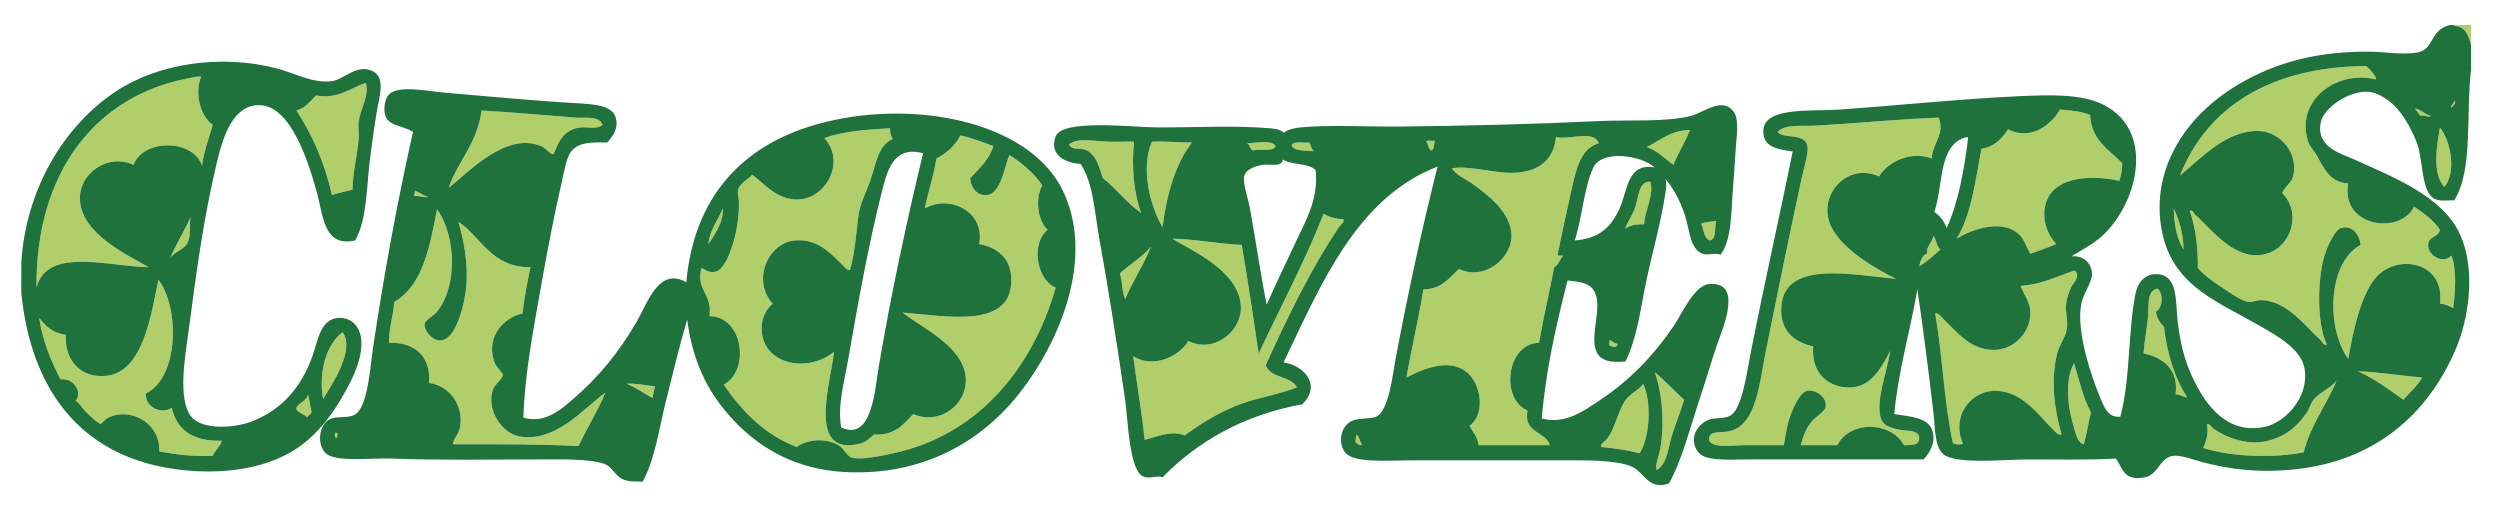 <?xml version="1.0" encoding="utf-8"?>
<!-- Generator: Adobe Illustrator 17.0.0, SVG Export Plug-In . SVG Version: 6.00 Build 0)  -->
<!DOCTYPE svg PUBLIC "-//W3C//DTD SVG 1.1//EN" "http://www.w3.org/Graphics/SVG/1.1/DTD/svg11.dtd">
<svg version="1.1" id="Layer_1" xmlns="http://www.w3.org/2000/svg" xmlns:xlink="http://www.w3.org/1999/xlink" x="0px" y="0px"
	 width="200px" height="40.5px" viewBox="0 0 200 40.5" style="enable-background:new 0 0 200 40.5;" xml:space="preserve">
<path id="color2" style="fill-rule:evenodd;clip-rule:evenodd;fill:#B0CE69;" d="M196.332,2.003c0.451,0,0.902,0,1.354,0
	c0,0.546,0,1.092,0,1.638c-0.191-0.782-0.423-1.523-1.354-1.566C196.332,2.051,196.332,2.027,196.332,2.003z M15.38,6.205
	C7.513,7.557,2.833,13.958,2.918,23.012c0.844-3.316,5.933-1.659,8.973-1.638c-1.639-0.962-5.19-2.556-5.483-5.199
	c-0.245-2.209,2.145-3.959,4.273-2.991c0.793-2.09,4.766-2.081,5.483,0.071c0.155-1.223,0.558-2.196,0.854-3.276
	c-0.815-0.496-1.543-2.325-0.926-3.846C15.777,6.089,15.531,6.179,15.38,6.205z M25.279,7.629c-0.459,0.467-0.841,1.011-1.567,1.211
	c1.267,1.937,2.252,4.157,2.849,6.765c0.517-0.171,1.083-0.294,1.638-0.427c0.015-1.405,0.4-2.753,0.499-4.131
	c0.032-0.442-0.064-0.907,0-1.353c0.144-1,0.858-2.027,0.57-3.062C28.016,7.024,27.042,7.976,25.279,7.629z M164.785,8.769
	c-0.655,1.221-2.389,2.521-4.131,1.566c-0.501,0.733-1.064,1.404-2.137,1.567c-0.496,2.565-0.811,5.314-1.993,7.193
	c1.286-0.786,3.659-1.589,4.985-0.356c0.471,0.439,0.551,0.966,0.925,1.567c0.683-0.267,1.405-0.495,2.066-0.783
	c-0.554-0.572-1.099-1.649-0.927-2.848c0.353-2.453,3.365-2.775,5.982-2.208c0.116-0.429,0.241-0.85,0.214-1.424
	c-1.056-1.081-2.46-1.814-2.564-3.846C166.53,8.923,165.693,8.81,164.785,8.769z M195.55,14.964c1.02-1.267,0.459-3.745-0.356-4.771
	C194.932,11.759,194.564,13.857,195.55,14.964z M65.941,11.047c1.765,1.862,0.135,4.941-2.208,4.914
	c-1.597-0.019-2.546-1.224-3.56-1.994c-0.209,0.369-0.999,0.605-1.139,1.282c-0.043,0.209,0.059,0.558,0.071,0.783
	c0.119,2.184-0.835,5.459-1.852,5.698c-0.532,0.125-0.756-0.137-1.139-0.286c-0.468,1.754,0.903,2.083,0.641,3.847
	c2.717,0.019,3.263,4.363,1.139,5.482c1.481,2.128,3.229,3.988,5.839,4.985c0.9-0.657,2.419-0.708,3.347-0.143
	c0.479,0.291,0.67,0.883,1.068,0.997c0.754,0.216,2.518-0.176,3.347-0.356c6.938-1.507,11.171-7.001,12.96-13.245
	c-1.495-0.605-2.036-3.501-0.64-4.629c-0.789-0.674-1.041-2.488-0.428-3.561c-0.696-0.989-1.601-1.77-2.635-2.421
	c-0.37,0.875-0.667,3.061-1.78,3.205c-0.677,0.087-1.303-0.45-1.353-1.354c0.706-0.766,1.506-1.438,1.852-2.563
	c-0.85-0.314-1.684-0.643-2.635-0.855c-0.431,0.827-1.093,1.424-1.923,1.852c-0.218,1.419-0.66,2.616-0.925,3.988
	c2.066-1.157,4.846,0.323,4.343,2.848c1.475,0.285,2.477,1.12,2.564,2.635c0.245,4.262-5.196,3.118-8.688,2.848
	c1.381,1.146,4.921,2.666,5.056,5.271c0.111,2.12-2.114,3.771-4.201,2.849c-0.787,0.803-1.447,1.733-3.134,1.638
	c-0.39,0.323-0.605,0.588-1.068,0.712c-4.421,1.187-2.347-5.079-2.136-7.335c-1.934,1.646-5.447,1.142-5.769-1.495
	c-0.125-1.023,0.252-1.805,0.855-2.351c-1.658-1.836-0.417-4.838,1.78-5.056c1.762-0.174,2.838,1.016,3.632,1.78
	c0.26,0.25,0.598,0.688,0.783,0.57c0.374-1.358,0.488-2.73,0.641-4.131c0.128-1.163,0.643-2.033,0.997-3.062
	c0.462-1.346,0.598-2.753,1.78-3.276c-0.138-0.217-0.237-0.475-0.213-0.854C69.291,10.362,67.421,10.51,65.941,11.047z
	 M131.742,11.76c0.879,0.307,1.436,0.938,2.137,1.424c0.371-0.958,0.91-1.749,1.282-2.707c0.074-0.004,0.056-0.091-0.071-0.071
	C133.576,10.46,132.807,11.258,131.742,11.76z M124.479,10.976c-0.194,1.973-1.585,2.842-3.561,2.849
	c-1.587,0.006-3.412-0.604-4.771-0.357c0.327,0.532,1.055,0.812,1.709,1.282c1.212,0.871,3.077,2.301,3.063,4.131
	c-0.016,1.863-2.237,3.594-4.201,2.635c-0.78,0.715-1.381,1.611-2.85,1.638c-0.389,2.413-0.942,4.66-1.353,7.05
	c1.483-0.792,3.571-1.574,4.914-0.356c1.089,0.988,1.389,3.325,0.142,4.202c0.23,0.528,0.649,0.869,0.713,1.566
	c1.898,0,3.798,0,5.696,0c-0.235-1.06-2.156-0.97-1.78-2.777c-2.195-0.921-1.689-5.368,0.926-5.412
	c0.352-2.07,0.824-4.019,1.211-6.053c0.349-0.197,0.459-0.633,0.712-0.926c-0.146-0.044-0.494,0.115-0.427-0.143
	c0.263-1.264,0.58-2.827,0.926-4.344c0.43-1.893,0.737-4.1,2.35-4.486C127.545,10.363,125.671,11.199,124.479,10.976z
	 M114.509,12.045c0.256-0.1,0.188-0.525,0.285-0.784c-0.217,0.045-0.614-0.091-0.712,0.071
	C114.293,11.501,114.24,11.933,114.509,12.045z M92.148,11.333c-0.928,2.236-0.109,5.212,0.854,6.836
	c0.348-2.69,1.032-5.045,2.35-6.766C94.26,11.404,93.289,11.283,92.148,11.333z M100.266,12.045c0.521-0.191,1.566,0.142,1.78-0.356
	c-0.254-0.53-1.694-0.251-2.278-0.213C100.026,11.572,99.975,11.98,100.266,12.045z M103.328,11.617
	c0.165,0.547,1.411,0.393,1.78,0.498c-0.182-0.174-0.243-0.469-0.356-0.712C104.256,11.454,103.513,11.256,103.328,11.617z
	 M130.816,16.602c-0.276,0.792-0.735,1.28-0.783,1.709c0.341-0.276,0.834-0.4,1.496-0.356c0.06-1.165,0.81-2.348,0.498-3.417
	C131.061,14.49,131.102,15.78,130.816,16.602z M56.684,19.522c0.504-0.778,1.203-1.741,1.139-2.848
	C57.455,17.588,56.719,18.513,56.684,19.522z M174.684,19.949c-0.022-1.33-0.359-2.346-0.783-3.275
	C173.931,17.996,174.155,19.126,174.684,19.949z M100.693,28.281c-0.43-2.919-0.866-5.828-1.353-8.688
	c-1.889-0.083-3.841-0.479-5.556-0.499c1.647,1.009,5.267,2.561,5.484,5.341c0.154,1.988-2.096,3.883-4.202,2.849
	c-0.685,1.194-2.789,2.25-4.415,1.211c0.305,2.234,0.679,4.4,0.925,6.693c0.72-0.154,2.084-0.816,3.205-0.356
	c1.205-0.891,2.541-1.722,4.059-2.351c1.551-0.642,3.288-0.851,4.914-1.495c-0.483-0.941-2.146-0.704-2.493-1.78
	c1.739-3.823,3.691-7.869,5.911-11.109c0.104-0.151,0.43-0.332,0.285-0.57c-0.667,0.002-1.147-0.182-1.566-0.427
	C104.346,21.015,102.435,24.564,100.693,28.281z M136.086,17.884c0.235,0.454,0.193,1.184,0.712,1.353
	c0.564-0.125,0.329-1.048,0.499-1.566C136.889,17.737,136.438,17.761,136.086,17.884z M161.651,22.869
	c0.264,0.729,0.794,1.299,0.783,2.207c-0.018,1.525-1.318,2.91-2.919,2.92c-1.897,0.012-2.961-1.461-3.917-2.35
	c-0.278-0.259-0.576-0.676-0.784-0.57c0.595,3.347,0.707,7.176,1.425,10.397c0.169,0.05,0.638,0.165,0.784,0
	c-0.938-2.209,0.651-4.114,2.42-4.202c2.297-0.112,3.666,2.001,4.771,3.062c0.182,0.175,0.439,0.53,0.713,0.428
	c-0.6-2.088-0.874-4.367-0.356-6.48c0.18-0.731,0.701-1.345,0.784-1.994c0.085-0.673-0.133-1.333-0.071-1.922
	c0.055-0.535,0.237-1.026,0.427-1.425c0.155-0.327,0.684-0.75,0.355-1.21c-0.015-0.056-0.059-0.083-0.142-0.072
	C164.544,22.106,163.367,22.756,161.651,22.869z M8.543,30.062c-2.148,0.244-3.402-1.324-3.276-3.276
	c-1.036-0.126-1.626-0.7-2.136-1.353c0.295,1.913,0.963,3.453,1.709,4.914c1.083-0.151,1.777,1.1,1.211,1.709
	c0.402,0.278,0.518,0.615,0.925,0.997c0.181,0.169,0.875,0.858,1.068,0.854c0.068-0.001,0.373-0.356,0.499-0.427
	c1.742-0.984,4.286,0.269,4.202,2.634c1.299,0.244,2.664,0.423,4.272,0.356c0.168-0.435,0.693-0.861,0.712-1.21
	c-2.271,0.063-3.577-0.84-3.988-2.636c-0.74,0.524-2.155,0.029-2.065-1.14c2.613-1.287,2.733-6.774,0.997-9.115
	C12.113,25.046,11.484,29.728,8.543,30.062z M27.415,26.572c-1.291,0.932-1.96,3.193-1.567,5.341
	C26.518,30.831,28.43,28.013,27.415,26.572z M128.751,27.641c0.235,0.102,0.633,0.254,0.642-0.143
	c-0.292-0.017-0.376-0.242-0.642-0.285C128.751,27.355,128.751,27.498,128.751,27.641z M165.854,33.979
	c0.194,0.625,0.313,1.453,0.854,1.566c0.232-0.813,0.357-1.73,0.569-2.564c-0.629-1.128-0.939-2.574-1.352-3.917
	C165.16,30.372,165.431,32.62,165.854,33.979z M192.273,31.984c0.501-0.591,1.105-1.078,1.496-1.78
	c-1.688-0.141-3.574-0.462-5.128-0.499C190.004,30.313,191.116,31.172,192.273,31.984z M132.739,36.257
	c-0.114,0.477-0.321,0.94-0.214,1.354c0.863-0.502,0.91-1.736,1.211-2.706c0.311-1.005,0.716-2.009,0.997-2.92
	c-0.8-0.72-1.512-1.527-2.351-2.208C133.044,31.614,133.189,34.378,132.739,36.257z M52.197,31.842
	c0.058-0.322,0.121-0.638,0.213-0.926c-0.705-0.078-1.663-0.282-2.279-0.214C50.894,31.009,51.506,31.465,52.197,31.842z
	 M129.962,32.127c-0.541,0.868-0.781,2.151-1.354,2.919c-0.204,0.274-0.659,0.516-0.498,0.713c1.08,0.106,2.114,0.26,3.063,0.498
	c0.805-1.25,0.984-4.021,0.284-5.555C131.085,31.247,130.36,31.488,129.962,32.127z M23.712,32.696
	c0.016,0.302,0.646,0.4,0.854,0.712c0.067-0.217,0.347-0.224,0.356-0.498c-0.129-0.417-0.149-0.943-0.285-1.353
	C24.577,32.076,23.692,32.325,23.712,32.696z M26.917,35.046c0.058-0.051,0.191-0.492-0.071-0.427
	C26.724,34.734,26.78,34.986,26.917,35.046z M108.455,35.402c0.126,0.047,0.354,0.352,0.499,0.143
	c-0.19-0.214-0.19-0.617-0.427-0.783C108.467,34.94,108.434,35.143,108.455,35.402z M189.282,5.279
	c-7.751,0.082-12.72,3.326-14.884,8.759c1.659-1.322,3.623-3.593,6.268-3.561c1.784,0.022,3.388,1.921,2.706,3.846
	c-0.096,0.27-0.792,0.874-0.784,1.139c0-0.013,0.295,0.333,0.356,0.428c1.05,1.619,0.172,3.772-1.425,4.344
	c-2.62,0.94-4.642-1.989-5.91-3.063c-0.12-0.102-0.21-0.457-0.427-0.285c0.45,1.282,0.663,2.802,0.641,4.557
	c0.443,0.514,1.094,1.011,1.852,1.496c0.592,0.378,1.566,1.13,2.207,1.211c0.328,0.041,0.677-0.151,0.998-0.143
	c2.142,0.06,3.583,2.167,4.771,3.205c0.136,0.119,0.237,0.477,0.498,0.356c-0.847-1.725-0.777-5.61-0.07-7.478
	c0.256-0.675,0.777-1.737,1.211-1.851c0.934-0.247,1.45,0.524,1.566,1.353c-2.64,1.404-2.794,6.635-0.997,9.115
	c0.359-1.995,0.904-4.863,2.136-6.409c1.666-2.089,5.648-1.397,5.199,1.994c0.456,0.019,0.743,0.206,1.067,0.356
	c0.158-1.3,0.282-3.098-0.142-4.202c-0.752,0.777-2.018-0.115-1.852-0.997c0.104-0.55,0.796-0.464,0.926-1.068
	c-0.516-0.79-1.289-1.322-2.066-1.852c-1.127,2.318-5.901,1.601-5.27-1.851c-1.44-0.067-1.94-1.205-2.492-2.208
	c-0.214-0.387-0.57-0.71-0.712-1.139c-1.045-3.154,2.107-5.758,5.411-4.985C190.168,6.185,189.585,5.509,189.282,5.279z
	 M196.119,8.626c0.055-0.163,0.463-0.337,0.213-0.569C196.335,8.277,195.973,8.498,196.119,8.626z M193.627,9.267
	c0.341-0.1,0.669,0.181,0.854,0c-0.486-0.084-0.92-0.598-1.281-0.57C193.358,8.87,193.474,9.088,193.627,9.267z M35.89,15.035
	c1.558-1.227,4.588-4.523,7.406-3.347c0.451,0.188,0.673,0.683,0.997,0.641c0.408-1.052,0.844-1.969,2.136-2.136
	c0.485-0.063,1.363,0.196,1.78-0.213c-0.305-0.746-1.414-0.515-2.136-0.57c-2.485-0.189-5.152-0.434-7.549-0.569
	C38.21,11.422,36.55,13.037,35.89,15.035z M153.533,35.118c0.06-0.737-0.892-0.623-1.425-0.713
	c-0.594-0.101-1.258-0.282-1.494-0.641c-0.675-1.021,0.146-3.482,0.355-4.486c0.084-0.403,0.329-1.364,0.214-1.14
	c-0.695,1.282-1.535,3.041-3.561,2.849c-1.482-0.142-2.745-1.216-2.563-3.276c-1.497-0.318-2.547-1.21-2.564-2.849
	c-0.044-4.207,5.723-2.834,9.186-2.563c-1.551-0.751-4.284-2.293-5.198-4.201c-1.132-2.363,1.189-5.156,3.845-3.988
	c0.684-1.162,2.581-2.082,4.203-1.424c0.105-1.335,1.07-1.894,0.569-3.276c-3.012,0.104-6.627,0.459-9.827,0.641
	c-1.131,0.064-2.464-0.152-3.063,0.498c0.428,0.58,2.027,0.09,2.35,0.997c0.193,0.544-0.239,1.834-0.428,2.706
	c-0.947,4.411-1.974,9.387-2.848,13.744c-0.515,2.56-0.738,5.931-2.85,6.48c-0.735,0.192-1.645-0.061-1.708,0.569
	c-0.09,0.885,1.941,0.57,2.848,0.57c1.221,0,2.354,0,3.134,0c0.159-0.851,0.237-1.643,0.57-2.492
	c0.232-0.597,0.729-1.729,1.281-1.852c0.685-0.151,1.627,0.498,1.495,1.282c-0.065,0.392-0.86,0.798-1.21,1.282
	c-0.43,0.595-0.617,1.15-0.784,1.78c0.974,0,1.947,0,2.92,0c1.057-2.017,4.312-1.902,5.341,0
	C152.785,35.605,153.488,35.676,153.533,35.118z M86.807,11.974c0.896,0.349,1.094,1.348,1.424,2.278
	c1.063,0.837,2.054,2.124,3.062,2.778c-0.572-1.479-0.786-3.665-0.569-5.697c-0.66-0.025-1.401,0.034-2.136,0
	c-1.087-0.049-2.38-0.337-3.063,0.213C85.781,12.068,86.398,11.814,86.807,11.974z M34.251,15.748
	c-0.417-0.105-0.686-0.359-1.068-0.499c0.052,0.218-0.073,0.26-0.071,0.427C33.507,15.639,34.018,15.86,34.251,15.748z
	 M41.515,34.904c-1.356-0.249-2.66-2.134-2.065-3.774c0.13-0.362,0.786-0.868,0.783-1.14c-0.002-0.136-0.528-0.645-0.641-0.926
	c-0.768-1.92,0.507-3.596,2.208-3.988c0.157-1.291,0.384-2.513,0.641-3.703c-3.16,0.027-3.892-2.375-5.768-3.632
	c0.389,1.375,0.78,3.137,0.641,5.056c-0.104,1.417-0.741,3.869-1.709,4.344c-0.901,0.441-1.711-0.753-1.638-1.211
	c0.055-0.342,0.689-0.619,0.997-0.996c1.612-1.971,1.571-5.978,0-8.19c-0.59,3.018-1.134,6.082-3.418,7.406
	c-0.082,1.105-0.468,2.285-0.427,3.276c1.922-0.07,3.369,0.95,3.205,3.205c1.665,0.241,2.75,1.785,2.493,3.488
	c-0.099,0.649-0.613,1.034-0.57,1.425c3.406-0.013,6.803-0.015,10.04,0.143c0.663-1.427,1.607-2.951,2.137-4.273
	C46.645,32.703,44.448,35.44,41.515,34.904z M13.6,20.732c0.222-0.571,1.148-0.725,1.424-1.353c0.249-0.565,0.13-1.323,0.213-1.994
	C14.746,18.508,13.961,19.718,13.6,20.732z M153.533,21.302c0.645-0.376,1.166-0.876,1.71-1.353
	c-0.333-0.213-0.315-0.777-0.57-1.068c-0.089,0.531-0.638,0.893-0.498,1.424C153.731,20.362,153.587,21.094,153.533,21.302z
	 M89.584,21.872c0.222,0.609,0.164,1.499,0.427,2.066c0.599-1.443,1.571-2.893,2.065-4.202
	C91.368,20.57,90.401,21.146,89.584,21.872z M174.969,31.771c-0.984-1.508-1.588-3.398-1.852-5.626
	c-0.307-0.311-0.559-0.676-0.641-1.21c0.516-0.293,0.635-1.344,0.142-1.852c-0.94,0.186-0.683,1.441-0.783,2.35
	c-0.107,0.963-0.297,2.027-0.355,2.849c1.611,0.303,2.832,1.324,2.563,3.276C174.428,31.507,174.782,31.858,174.969,31.771z
	 M185.08,31.984c-0.271,0.357-0.352,0.761-0.569,1.068c-0.729,1.033-1.587,1.828-3.061,2.208c-1.724,0.442-3.46-0.318-4.416-0.998
	c-0.14-0.099-0.256-0.436-0.498-0.284c0.195,0.633-0.063,1.4-0.284,1.852c2.155,0.707,5.518,0.848,8.047,0.355
	c0.539-2.215,1.933-3.954,2.635-5.769C186.549,31.032,185.555,31.362,185.08,31.984z"/>
<path id="color1" style="fill-rule:evenodd;clip-rule:evenodd;fill:#20723D;" d="M33.041,10.549
	c-0.882-0.536-1.901-0.443-2.208-1.282c-0.145-0.395-0.121-1.28,0.285-1.709c0.737-0.779,3.16-0.256,4.486-0.142
	c3.132,0.269,6.428,0.571,9.543,0.783c1.749,0.119,3.642,0.058,4.059,1.068c0.397,0.963-0.281,1.765-0.641,2.136
	c-1.226-0.03-2.342-0.051-2.92,0.784c-0.355,0.513-0.524,1.604-0.712,2.421c-0.579,2.516-1.116,5.272-1.566,7.833
	c-0.69,3.927-1.383,7.336-1.496,10.967c1.742,0.51,3.017-0.658,3.988-1.495c2.004-1.728,3.649-3.696,5.127-6.267
	c0.788-1.371,1.739-4.341,3.917-3.062c0.61-6.817,4.471-10.922,10.326-12.605c7.587-2.181,17.099-0.338,19.797,5.269
	c2.87,5.964-0.939,13.462-4.273,17.163c-3.03,3.362-7.544,5.699-13.317,5.341c-3.654-0.228-6.419-1.761-8.474-3.846
	c-2.065-2.096-3.485-4.547-3.988-8.333c-0.612,2.079-1.155,4.319-1.71,6.553c-0.549,2.212-0.848,4.558-1.851,6.409
	c-0.903-0.044-1.309,0.03-1.852-0.356c-0.437-0.311-0.646-0.867-1.21-1.068c-1.245-0.443-3.783-0.356-5.483-0.356
	c-3.986,0-7.478,0.079-11.465-0.07c-1.733-0.065-4.566,0.317-5.341-0.428c-0.747-0.718-0.531-2.273,0.285-2.706
	c0.577-0.306,1.374-0.057,1.994-0.356c1.089-0.526,1.276-3.882,1.496-5.341C30.754,21.766,31.778,16.164,33.041,10.549z
	 M35.89,15.035c1.558-1.227,4.588-4.523,7.406-3.347c0.451,0.188,0.673,0.683,0.997,0.641c0.408-1.052,0.844-1.969,2.136-2.136
	c0.485-0.063,1.363,0.196,1.78-0.213c-0.305-0.746-1.414-0.515-2.136-0.57c-2.485-0.189-5.152-0.434-7.549-0.569
	C38.21,11.422,36.55,13.037,35.89,15.035z M65.941,11.047c1.765,1.862,0.135,4.941-2.208,4.914c-1.597-0.019-2.546-1.224-3.56-1.994
	c-0.209,0.369-0.999,0.605-1.139,1.282c-0.043,0.209,0.059,0.558,0.071,0.783c0.119,2.184-0.835,5.459-1.852,5.698
	c-0.532,0.125-0.756-0.137-1.139-0.286c-0.468,1.754,0.903,2.083,0.641,3.847c2.717,0.019,3.263,4.363,1.139,5.482
	c1.481,2.128,3.229,3.988,5.839,4.985c0.9-0.657,2.419-0.708,3.347-0.143c0.479,0.291,0.67,0.883,1.068,0.997
	c0.754,0.216,2.518-0.176,3.347-0.356c6.938-1.507,11.171-7.001,12.96-13.245c-1.495-0.605-2.036-3.501-0.64-4.629
	c-0.789-0.674-1.041-2.488-0.428-3.561c-0.696-0.989-1.601-1.77-2.635-2.421c-0.37,0.875-0.667,3.061-1.78,3.205
	c-0.677,0.087-1.303-0.45-1.353-1.354c0.706-0.766,1.506-1.438,1.852-2.563c-0.85-0.314-1.684-0.643-2.635-0.855
	c-0.431,0.827-1.093,1.424-1.923,1.852c-0.218,1.419-0.66,2.616-0.925,3.988c2.066-1.157,4.846,0.323,4.343,2.848
	c1.475,0.285,2.477,1.12,2.564,2.635c0.245,4.262-5.196,3.118-8.688,2.848c1.381,1.146,4.921,2.666,5.056,5.271
	c0.111,2.12-2.114,3.771-4.201,2.849c-0.787,0.803-1.447,1.733-3.134,1.638c-0.39,0.323-0.605,0.588-1.068,0.712
	c-4.421,1.187-2.347-5.079-2.136-7.335c-1.934,1.646-5.447,1.142-5.769-1.495c-0.125-1.023,0.252-1.805,0.855-2.351
	c-1.658-1.836-0.417-4.838,1.78-5.056c1.762-0.174,2.838,1.016,3.632,1.78c0.26,0.25,0.598,0.688,0.783,0.57
	c0.374-1.358,0.488-2.73,0.641-4.131c0.128-1.163,0.643-2.033,0.997-3.062c0.462-1.346,0.598-2.753,1.78-3.276
	c-0.138-0.217-0.237-0.475-0.213-0.854C69.291,10.362,67.421,10.51,65.941,11.047z M70.499,15.534
	c-1.071,4.285-1.88,8.851-2.635,13.174c-0.329,1.88-0.874,3.714-0.57,5.484c2.462,1.151,2.688-2.974,2.991-4.771
	c1.005-5.956,2.314-11.979,3.561-17.163C71.441,11.623,70.964,13.672,70.499,15.534z M34.251,15.748
	c-0.417-0.105-0.686-0.359-1.068-0.499c0.052,0.218-0.073,0.26-0.071,0.427C33.507,15.639,34.018,15.86,34.251,15.748z
	 M56.684,19.522c0.504-0.778,1.203-1.741,1.139-2.848C57.455,17.588,56.719,18.513,56.684,19.522z M41.515,34.904
	c-1.356-0.249-2.66-2.134-2.065-3.774c0.13-0.362,0.786-0.868,0.783-1.14c-0.002-0.136-0.528-0.645-0.641-0.926
	c-0.768-1.92,0.507-3.596,2.208-3.988c0.157-1.291,0.384-2.513,0.641-3.703c-3.16,0.027-3.892-2.375-5.768-3.632
	c0.389,1.375,0.78,3.137,0.641,5.056c-0.104,1.417-0.741,3.869-1.709,4.344c-0.901,0.441-1.711-0.753-1.638-1.211
	c0.055-0.342,0.689-0.619,0.997-0.996c1.612-1.971,1.571-5.978,0-8.19c-0.59,3.018-1.134,6.082-3.418,7.406
	c-0.082,1.105-0.468,2.285-0.427,3.276c1.922-0.07,3.369,0.95,3.205,3.205c1.665,0.241,2.75,1.785,2.493,3.488
	c-0.099,0.649-0.613,1.034-0.57,1.425c3.406-0.013,6.803-0.015,10.04,0.143c0.663-1.427,1.607-2.951,2.137-4.273
	C46.645,32.703,44.448,35.44,41.515,34.904z M52.197,31.842c0.058-0.322,0.121-0.638,0.213-0.926
	c-0.705-0.078-1.663-0.282-2.279-0.214C50.894,31.009,51.506,31.465,52.197,31.842z M26.917,35.046
	c0.058-0.051,0.191-0.492-0.071-0.427C26.724,34.734,26.78,34.986,26.917,35.046z M1.707,20.946
	c0.37-5.748,3.357-10.877,7.62-13.672c3.319-2.177,8.325-2.99,12.889-1.781c1.338,0.355,2.839,1.205,4.344,0.997
	c0.941-0.13,1.92-1.329,3.133-0.854c1.234,0.482,0.648,2.07,0.427,3.418c-0.213,1.299-0.357,2.413-0.498,3.489
	c-0.321,2.451-0.233,4.974-1.211,6.694c-2.521,0.558-2.539-1.951-3.063-3.845c-0.646-2.34-2.044-6.91-4.558-6.979
	c-2.112-0.058-2.928,2.436-3.418,4.486c-1.095,4.581-1.627,8.627-2.279,13.531c-0.275,2.066-0.909,5.52,0.214,6.908
	c0.888,1.097,3.472,0.881,4.7,0.427c2.474-0.915,4.064-2.702,4.985-5.27c0.442-1.233,0.633-3.021,2.136-3.063
	c1.05-0.029,1.729,0.772,1.781,1.852c0.082,1.723-0.985,3.55-1.709,4.772c-0.852,1.437-1.851,2.606-2.991,3.489
	c-2.489,1.928-6.492,2.59-10.611,1.923c-7.22-1.17-11.124-6.337-11.893-14.029C1.707,22.608,1.707,21.777,1.707,20.946z
	 M15.38,6.205C7.513,7.557,2.833,13.958,2.918,23.012c0.844-3.316,5.933-1.659,8.973-1.638c-1.639-0.962-5.19-2.556-5.483-5.199
	c-0.245-2.209,2.145-3.959,4.273-2.991c0.793-2.09,4.766-2.081,5.483,0.071c0.155-1.223,0.558-2.196,0.854-3.276
	c-0.815-0.496-1.543-2.325-0.926-3.846C15.777,6.089,15.531,6.179,15.38,6.205z M25.279,7.629c-0.459,0.467-0.841,1.011-1.567,1.211
	c1.267,1.937,2.252,4.157,2.849,6.765c0.517-0.171,1.083-0.294,1.638-0.427c0.015-1.405,0.4-2.753,0.499-4.131
	c0.032-0.442-0.064-0.907,0-1.353c0.144-1,0.858-2.027,0.57-3.062C28.016,7.024,27.042,7.976,25.279,7.629z M13.6,20.732
	c0.222-0.571,1.148-0.725,1.424-1.353c0.249-0.565,0.13-1.323,0.213-1.994C14.746,18.508,13.961,19.718,13.6,20.732z M8.543,30.062
	c-2.148,0.244-3.402-1.324-3.276-3.276c-1.036-0.126-1.626-0.7-2.136-1.353c0.295,1.913,0.963,3.453,1.709,4.914
	c1.083-0.151,1.777,1.1,1.211,1.709c0.402,0.278,0.518,0.615,0.925,0.997c0.181,0.169,0.875,0.858,1.068,0.854
	c0.068-0.001,0.373-0.356,0.499-0.427c1.742-0.984,4.286,0.269,4.202,2.634c1.299,0.244,2.664,0.423,4.272,0.356
	c0.168-0.435,0.693-0.861,0.712-1.21c-2.271,0.063-3.577-0.84-3.988-2.636c-0.74,0.524-2.155,0.029-2.065-1.14
	c2.613-1.287,2.733-6.774,0.997-9.115C12.113,25.046,11.484,29.728,8.543,30.062z M27.415,26.572
	c-1.291,0.932-1.96,3.193-1.567,5.341C26.518,30.831,28.43,28.013,27.415,26.572z M23.712,32.696c0.016,0.302,0.646,0.4,0.854,0.712
	c0.067-0.217,0.347-0.224,0.356-0.498c-0.129-0.417-0.149-0.943-0.285-1.353C24.577,32.076,23.692,32.325,23.712,32.696z
	 M195.977,2.003c0.118,0,0.237,0,0.355,0c0,0.024,0,0.047,0,0.071c0.931,0.043,1.162,0.785,1.354,1.566c0,0.641,0,1.282,0,1.923
	c-0.426,3.515,0.189,8.071-1.354,10.468c-0.579-0.033-1.238,0.143-1.708-0.213c-0.944-0.715-0.773-3.099-1.282-4.415
	c-0.472-1.219-1.291-2.694-2.351-3.418c-0.315-0.216-0.893-0.592-1.495-0.641c-1.511-0.122-3.625,1.239-3.846,2.493
	c-0.346,1.967,1.579,2.414,2.849,2.991c3.053,1.387,6.977,2.909,8.332,5.982c1.247,2.827,0.69,6.705-0.428,9.257
	c-2.234,5.104-6.397,8.785-12.747,9.472c-2.921,0.315-5.206,0.019-7.478-0.57c-0.628-0.163-1.712-0.594-2.35-0.498
	c-1.039,0.155-1.153,1.466-2.208,1.709c-0.134,0.031-0.532,0.088-0.711,0.071c-1.097-0.103-1.139-0.873-1.639-1.566
	c-2.198,0.129-4.523,0.07-7.05,0.07c-1.853,0-5.756,0.428-6.766-0.427c-0.692-0.586-0.648-2.175-0.783-3.347
	c-0.372-3.211-0.854-6.962-1.282-9.828c-0.574,3.366-1.504,6.377-1.852,9.97c1.258,0.215,2.714,0.236,3.063,1.353
	c0.271,0.87-0.166,1.686-0.712,2.278c-4.213,0-9.349,0-13.887,0c-1.544,0-3.542,0.188-4.131-0.569
	c-0.861-1.107-0.037-2.351,0.926-2.635c0.562-0.165,1.229-0.013,1.71-0.356c0.892-0.637,1.261-3.515,1.566-5.056
	c1.108-5.595,2.253-10.66,3.347-16.023c-1.243-0.166-2.428-0.352-2.35-1.709c0.108-1.879,3.872-1.485,6.053-1.638
	c4.946-0.347,9.512-0.841,14.315-1.068c2.472-0.117,5.122-0.217,6.907,0.712c4.226,2.199,2.557,8.239-0.427,10.682
	c-0.684,0.56-1.389,0.901-2.208,1.424c0.764-0.119,1.513,0.349,1.638,1.211c0.119,0.821-0.669,1.617-0.855,2.635
	c-0.398,2.194,0.847,5.878,1.566,7.548c0.292,0.676,0.587,1.519,1.566,1.425c0.803-2.904,0.614-6.84,1.211-9.828
	c0.165-0.829,0.701-1.674,1.852-1.567c1.454,0.134,1.374,1.987,1.494,3.418c0.113,1.334,0.426,2.815,0.784,3.774
	c0.846,2.268,2.718,5.873,6.338,4.984c1.515-0.371,3.452-2.339,3.062-4.629c-0.27-1.59-2.273-2.669-3.702-3.488
	c-3.184-1.828-6.491-3.039-7.549-6.837c-0.541-1.939-0.469-4.138,0.356-6.195c1.349-3.367,4.233-5.709,7.334-7.121
	c2.596-1.182,5.475-1.77,8.974-1.709c1.056,0.019,2.304,0.253,3.561,0.071C194.763,4.005,194.311,2.434,195.977,2.003z
	 M189.282,5.279c-7.751,0.082-12.72,3.326-14.884,8.759c1.659-1.322,3.623-3.593,6.268-3.561c1.784,0.022,3.388,1.921,2.706,3.846
	c-0.096,0.27-0.792,0.874-0.784,1.139c0-0.013,0.295,0.333,0.356,0.428c1.05,1.619,0.172,3.772-1.425,4.344
	c-2.62,0.94-4.642-1.989-5.91-3.063c-0.12-0.102-0.21-0.457-0.427-0.285c0.45,1.282,0.663,2.802,0.641,4.557
	c0.443,0.514,1.094,1.011,1.852,1.496c0.592,0.378,1.566,1.13,2.207,1.211c0.328,0.041,0.677-0.151,0.998-0.143
	c2.142,0.06,3.583,2.167,4.771,3.205c0.136,0.119,0.237,0.477,0.498,0.356c-0.847-1.725-0.777-5.61-0.07-7.478
	c0.256-0.675,0.777-1.737,1.211-1.851c0.934-0.247,1.45,0.524,1.566,1.353c-2.64,1.404-2.794,6.635-0.997,9.115
	c0.359-1.995,0.904-4.863,2.136-6.409c1.666-2.089,5.648-1.397,5.199,1.994c0.456,0.019,0.743,0.206,1.067,0.356
	c0.158-1.3,0.282-3.098-0.142-4.202c-0.752,0.777-2.018-0.115-1.852-0.997c0.104-0.55,0.796-0.464,0.926-1.068
	c-0.516-0.79-1.289-1.322-2.066-1.852c-1.127,2.318-5.901,1.601-5.27-1.851c-1.44-0.067-1.94-1.205-2.492-2.208
	c-0.214-0.387-0.57-0.71-0.712-1.139c-1.045-3.154,2.107-5.758,5.411-4.985C190.168,6.185,189.585,5.509,189.282,5.279z
	 M196.119,8.626c0.055-0.163,0.463-0.337,0.213-0.569C196.335,8.277,195.973,8.498,196.119,8.626z M193.627,9.267
	c0.341-0.1,0.669,0.181,0.854,0c-0.486-0.084-0.92-0.598-1.281-0.57C193.358,8.87,193.474,9.088,193.627,9.267z M164.785,8.769
	c-0.655,1.221-2.389,2.521-4.131,1.566c-0.501,0.733-1.064,1.404-2.137,1.567c-0.496,2.565-0.811,5.314-1.993,7.193
	c1.286-0.786,3.659-1.589,4.985-0.356c0.471,0.439,0.551,0.966,0.925,1.567c0.683-0.267,1.405-0.495,2.066-0.783
	c-0.554-0.572-1.099-1.649-0.927-2.848c0.353-2.453,3.365-2.775,5.982-2.208c0.116-0.429,0.241-0.85,0.214-1.424
	c-1.056-1.081-2.46-1.814-2.564-3.846C166.53,8.923,165.693,8.81,164.785,8.769z M153.533,35.118
	c0.06-0.737-0.892-0.623-1.425-0.713c-0.594-0.101-1.258-0.282-1.494-0.641c-0.675-1.021,0.146-3.482,0.355-4.486
	c0.084-0.403,0.329-1.364,0.214-1.14c-0.695,1.282-1.535,3.041-3.561,2.849c-1.482-0.142-2.745-1.216-2.563-3.276
	c-1.497-0.318-2.547-1.21-2.564-2.849c-0.044-4.207,5.723-2.834,9.186-2.563c-1.551-0.751-4.284-2.293-5.198-4.201
	c-1.132-2.363,1.189-5.156,3.845-3.988c0.684-1.162,2.581-2.082,4.203-1.424c0.105-1.335,1.07-1.894,0.569-3.276
	c-3.012,0.104-6.627,0.459-9.827,0.641c-1.131,0.064-2.464-0.152-3.063,0.498c0.428,0.58,2.027,0.09,2.35,0.997
	c0.193,0.544-0.239,1.834-0.428,2.706c-0.947,4.411-1.974,9.387-2.848,13.744c-0.515,2.56-0.738,5.931-2.85,6.48
	c-0.735,0.192-1.645-0.061-1.708,0.569c-0.09,0.885,1.941,0.57,2.848,0.57c1.221,0,2.354,0,3.134,0
	c0.159-0.851,0.237-1.643,0.57-2.492c0.232-0.597,0.729-1.729,1.281-1.852c0.685-0.151,1.627,0.498,1.495,1.282
	c-0.065,0.392-0.86,0.798-1.21,1.282c-0.43,0.595-0.617,1.15-0.784,1.78c0.974,0,1.947,0,2.92,0c1.057-2.017,4.312-1.902,5.341,0
	C152.785,35.605,153.488,35.676,153.533,35.118z M195.55,14.964c1.02-1.267,0.459-3.745-0.356-4.771
	C194.932,11.759,194.564,13.857,195.55,14.964z M157.45,11.047c-0.016-0.056-0.06-0.083-0.143-0.071
	c-2.28,0.568-1.817,3.88-2.564,5.982c0.463,0.296,0.781,0.737,0.997,1.282C156.658,16.19,157.126,13.69,157.45,11.047z
	 M174.684,19.949c-0.022-1.33-0.359-2.346-0.783-3.275C173.931,17.996,174.155,19.126,174.684,19.949z M153.533,21.302
	c0.645-0.376,1.166-0.876,1.71-1.353c-0.333-0.213-0.315-0.777-0.57-1.068c-0.089,0.531-0.638,0.893-0.498,1.424
	C153.731,20.362,153.587,21.094,153.533,21.302z M161.651,22.869c0.264,0.729,0.794,1.299,0.783,2.207
	c-0.018,1.525-1.318,2.91-2.919,2.92c-1.897,0.012-2.961-1.461-3.917-2.35c-0.278-0.259-0.576-0.676-0.784-0.57
	c0.595,3.347,0.707,7.176,1.425,10.397c0.169,0.05,0.638,0.165,0.784,0c-0.938-2.209,0.651-4.114,2.42-4.202
	c2.297-0.112,3.666,2.001,4.771,3.062c0.182,0.175,0.439,0.53,0.713,0.428c-0.6-2.088-0.874-4.367-0.356-6.48
	c0.18-0.731,0.701-1.345,0.784-1.994c0.085-0.673-0.133-1.333-0.071-1.922c0.055-0.535,0.237-1.026,0.427-1.425
	c0.155-0.327,0.684-0.75,0.355-1.21c-0.015-0.056-0.059-0.083-0.142-0.072C164.544,22.106,163.367,22.756,161.651,22.869z
	 M174.969,31.771c-0.984-1.508-1.588-3.398-1.852-5.626c-0.307-0.311-0.559-0.676-0.641-1.21c0.516-0.293,0.635-1.344,0.142-1.852
	c-0.94,0.186-0.683,1.441-0.783,2.35c-0.107,0.963-0.297,2.027-0.355,2.849c1.611,0.303,2.832,1.324,2.563,3.276
	C174.428,31.507,174.782,31.858,174.969,31.771z M165.854,33.979c0.194,0.625,0.313,1.453,0.854,1.566
	c0.232-0.813,0.357-1.73,0.569-2.564c-0.629-1.128-0.939-2.574-1.352-3.917C165.16,30.372,165.431,32.62,165.854,33.979z
	 M192.273,31.984c0.501-0.591,1.105-1.078,1.496-1.78c-1.688-0.141-3.574-0.462-5.128-0.499
	C190.004,30.313,191.116,31.172,192.273,31.984z M185.08,31.984c-0.271,0.357-0.352,0.761-0.569,1.068
	c-0.729,1.033-1.587,1.828-3.061,2.208c-1.724,0.442-3.46-0.318-4.416-0.998c-0.14-0.099-0.256-0.436-0.498-0.284
	c0.195,0.633-0.063,1.4-0.284,1.852c2.155,0.707,5.518,0.848,8.047,0.355c0.539-2.215,1.933-3.954,2.635-5.769
	C186.549,31.032,185.555,31.362,185.08,31.984z M137.652,20.377c-0.432-0.188-0.979,0.076-1.424-0.072
	c-1.039-0.346-1.057-1.927-1.424-3.063c-0.429-1.322-1.013-2.262-1.567-2.92c0.126,0.37,0.051,0.717,0,1.068
	c-0.325,2.254-1.003,4.62-1.495,6.907c-0.5,2.324-0.739,4.693-1.709,6.623c-1.134,0.104-1.912-0.018-2.279-0.712
	c-0.64-1.211,0.432-3.512-0.142-4.771c-0.36-0.792-1.083-0.876-2.208-0.997c-0.887,3.482-1.718,7.018-2.065,11.039
	c1.869,0.488,3.313-0.582,4.486-1.354c2.475-1.627,4.364-3.535,6.124-6.124c0.563-0.829,1.583-3.178,2.778-3.276
	c2.742-0.226,1.107,3.497,0.641,4.843c-0.478,1.377-0.824,2.622-1.21,3.774c-0.926,2.754-1.526,5.294-2.636,7.335
	c-1.677,0.577-1.96-0.91-2.991-1.353c-1.25-0.538-3.612-0.499-5.554-0.499c-4.202,0-7.71,0-12.036,0
	c-1.898,0-4.686,0.251-5.341-0.641c-0.605-0.825-0.313-2.061,0.498-2.492c0.52-0.275,1.56-0.159,1.995-0.355
	c1.026-0.466,1.328-3.44,1.566-4.701c1.007-5.334,2.098-10.356,3.347-15.31c-6.477,2.497-9.32,9.417-12.319,15.667
	c1.641,0.231,3.065,1.828,1.495,3.347c-4.788,0.885-8.36,2.986-11.18,5.84c-0.438-0.185-1.029,0.181-1.567-0.071
	c-1.108-0.519-1.201-4.594-1.424-6.124c-0.656-4.511-1.296-8.616-2.065-12.89c-0.398-2.213-0.472-4.421-1.496-5.982
	c-1.242-0.058-2.561-0.761-1.994-2.208c0.556-1.417,6.256-0.712,8.19-0.712c3.475,0,6.189-0.169,8.973,0.071
	c0.529,0.045,0.825,0.112,1.068,0.356c0.399-0.291,0.896-0.385,1.353-0.428c2.354-0.221,5.193-0.042,8.048-0.071
	c5.145-0.054,10.338-0.177,15.595-0.428c2.699-0.128,5.554,0.101,7.62-0.427c0.96-0.246,2.527-1.594,3.419-0.285
	c0.39,0.574,0.223,1.805,0.143,2.848c-0.085,1.084-0.141,2.133-0.214,3.063C138.479,17.051,138.551,19.156,137.652,20.377z
	 M131.742,11.76c0.879,0.307,1.436,0.938,2.137,1.424c0.371-0.958,0.91-1.749,1.282-2.707c0.074-0.004,0.056-0.091-0.071-0.071
	C133.576,10.46,132.807,11.258,131.742,11.76z M124.479,10.976c-0.194,1.973-1.585,2.842-3.561,2.849
	c-1.587,0.006-3.412-0.604-4.771-0.357c0.327,0.532,1.055,0.812,1.709,1.282c1.212,0.871,3.077,2.301,3.063,4.131
	c-0.016,1.863-2.237,3.594-4.201,2.635c-0.78,0.715-1.381,1.611-2.85,1.638c-0.389,2.413-0.942,4.66-1.353,7.05
	c1.483-0.792,3.571-1.574,4.914-0.356c1.089,0.988,1.389,3.325,0.142,4.202c0.23,0.528,0.649,0.869,0.713,1.566
	c1.898,0,3.798,0,5.696,0c-0.235-1.06-2.156-0.97-1.78-2.777c-2.195-0.921-1.689-5.368,0.926-5.412
	c0.352-2.07,0.824-4.019,1.211-6.053c0.349-0.197,0.459-0.633,0.712-0.926c-0.146-0.044-0.494,0.115-0.427-0.143
	c0.263-1.264,0.58-2.827,0.926-4.344c0.43-1.893,0.737-4.1,2.35-4.486C127.545,10.363,125.671,11.199,124.479,10.976z
	 M86.807,11.974c0.896,0.349,1.094,1.348,1.424,2.278c1.063,0.837,2.054,2.124,3.062,2.778c-0.572-1.479-0.786-3.665-0.569-5.697
	c-0.66-0.025-1.401,0.034-2.136,0c-1.087-0.049-2.38-0.337-3.063,0.213C85.781,12.068,86.398,11.814,86.807,11.974z M114.509,12.045
	c0.256-0.1,0.188-0.525,0.285-0.784c-0.217,0.045-0.614-0.091-0.712,0.071C114.293,11.501,114.24,11.933,114.509,12.045z
	 M92.148,11.333c-0.928,2.236-0.109,5.212,0.854,6.836c0.348-2.69,1.032-5.045,2.35-6.766C94.26,11.404,93.289,11.283,92.148,11.333
	z M100.266,12.045c0.521-0.191,1.566,0.142,1.78-0.356c-0.254-0.53-1.694-0.251-2.278-0.213
	C100.026,11.572,99.975,11.98,100.266,12.045z M103.328,11.617c0.165,0.547,1.411,0.393,1.78,0.498
	c-0.182-0.174-0.243-0.469-0.356-0.712C104.256,11.454,103.513,11.256,103.328,11.617z M127.47,13.398
	c-0.747,1.546-0.907,4.114-1.495,5.839c2.026-0.15,2.934-1.14,3.561-2.492c0.713-1.542,0.621-3.744,2.848-3.347
	C131.246,12.399,128.157,11.972,127.47,13.398z M102.616,12.757c-0.001,0.648-1.077,0.353-1.566,0.427
	c-0.577,0.087-1.359,0.347-1.496,0.854c-0.163,0.604,0.278,1.743,0.428,2.564c0.471,2.595,0.903,5.601,1.353,7.763
	c0.773-1.736,1.557-3.365,2.35-5.057c0.763-1.625,1.813-3.384,1.567-5.697C104.68,13.019,103.313,13.223,102.616,12.757z
	 M130.816,16.602c-0.276,0.792-0.735,1.28-0.783,1.709c0.341-0.276,0.834-0.4,1.496-0.356c0.06-1.165,0.81-2.348,0.498-3.417
	C131.061,14.49,131.102,15.78,130.816,16.602z M100.693,28.281c-0.43-2.919-0.866-5.828-1.353-8.688
	c-1.889-0.083-3.841-0.479-5.556-0.499c1.647,1.009,5.267,2.561,5.484,5.341c0.154,1.988-2.096,3.883-4.202,2.849
	c-0.685,1.194-2.789,2.25-4.415,1.211c0.305,2.234,0.679,4.4,0.925,6.693c0.72-0.154,2.084-0.816,3.205-0.356
	c1.205-0.891,2.541-1.722,4.059-2.351c1.551-0.642,3.288-0.851,4.914-1.495c-0.483-0.941-2.146-0.704-2.493-1.78
	c1.739-3.823,3.691-7.869,5.911-11.109c0.104-0.151,0.43-0.332,0.285-0.57c-0.667,0.002-1.147-0.182-1.566-0.427
	C104.346,21.015,102.435,24.564,100.693,28.281z M136.086,17.884c0.235,0.454,0.193,1.184,0.712,1.353
	c0.564-0.125,0.329-1.048,0.499-1.566C136.889,17.737,136.438,17.761,136.086,17.884z M89.584,21.872
	c0.222,0.609,0.164,1.499,0.427,2.066c0.599-1.443,1.571-2.893,2.065-4.202C91.368,20.57,90.401,21.146,89.584,21.872z
	 M128.751,27.641c0.235,0.102,0.633,0.254,0.642-0.143c-0.292-0.017-0.376-0.242-0.642-0.285
	C128.751,27.355,128.751,27.498,128.751,27.641z M132.739,36.257c-0.114,0.477-0.321,0.94-0.214,1.354
	c0.863-0.502,0.91-1.736,1.211-2.706c0.311-1.005,0.716-2.009,0.997-2.92c-0.8-0.72-1.512-1.527-2.351-2.208
	C133.044,31.614,133.189,34.378,132.739,36.257z M129.962,32.127c-0.541,0.868-0.781,2.151-1.354,2.919
	c-0.204,0.274-0.659,0.516-0.498,0.713c1.08,0.106,2.114,0.26,3.063,0.498c0.805-1.25,0.984-4.021,0.284-5.555
	C131.085,31.247,130.36,31.488,129.962,32.127z M108.455,35.402c0.126,0.047,0.354,0.352,0.499,0.143
	c-0.19-0.214-0.19-0.617-0.427-0.783C108.467,34.94,108.434,35.143,108.455,35.402z"/>
</svg>
